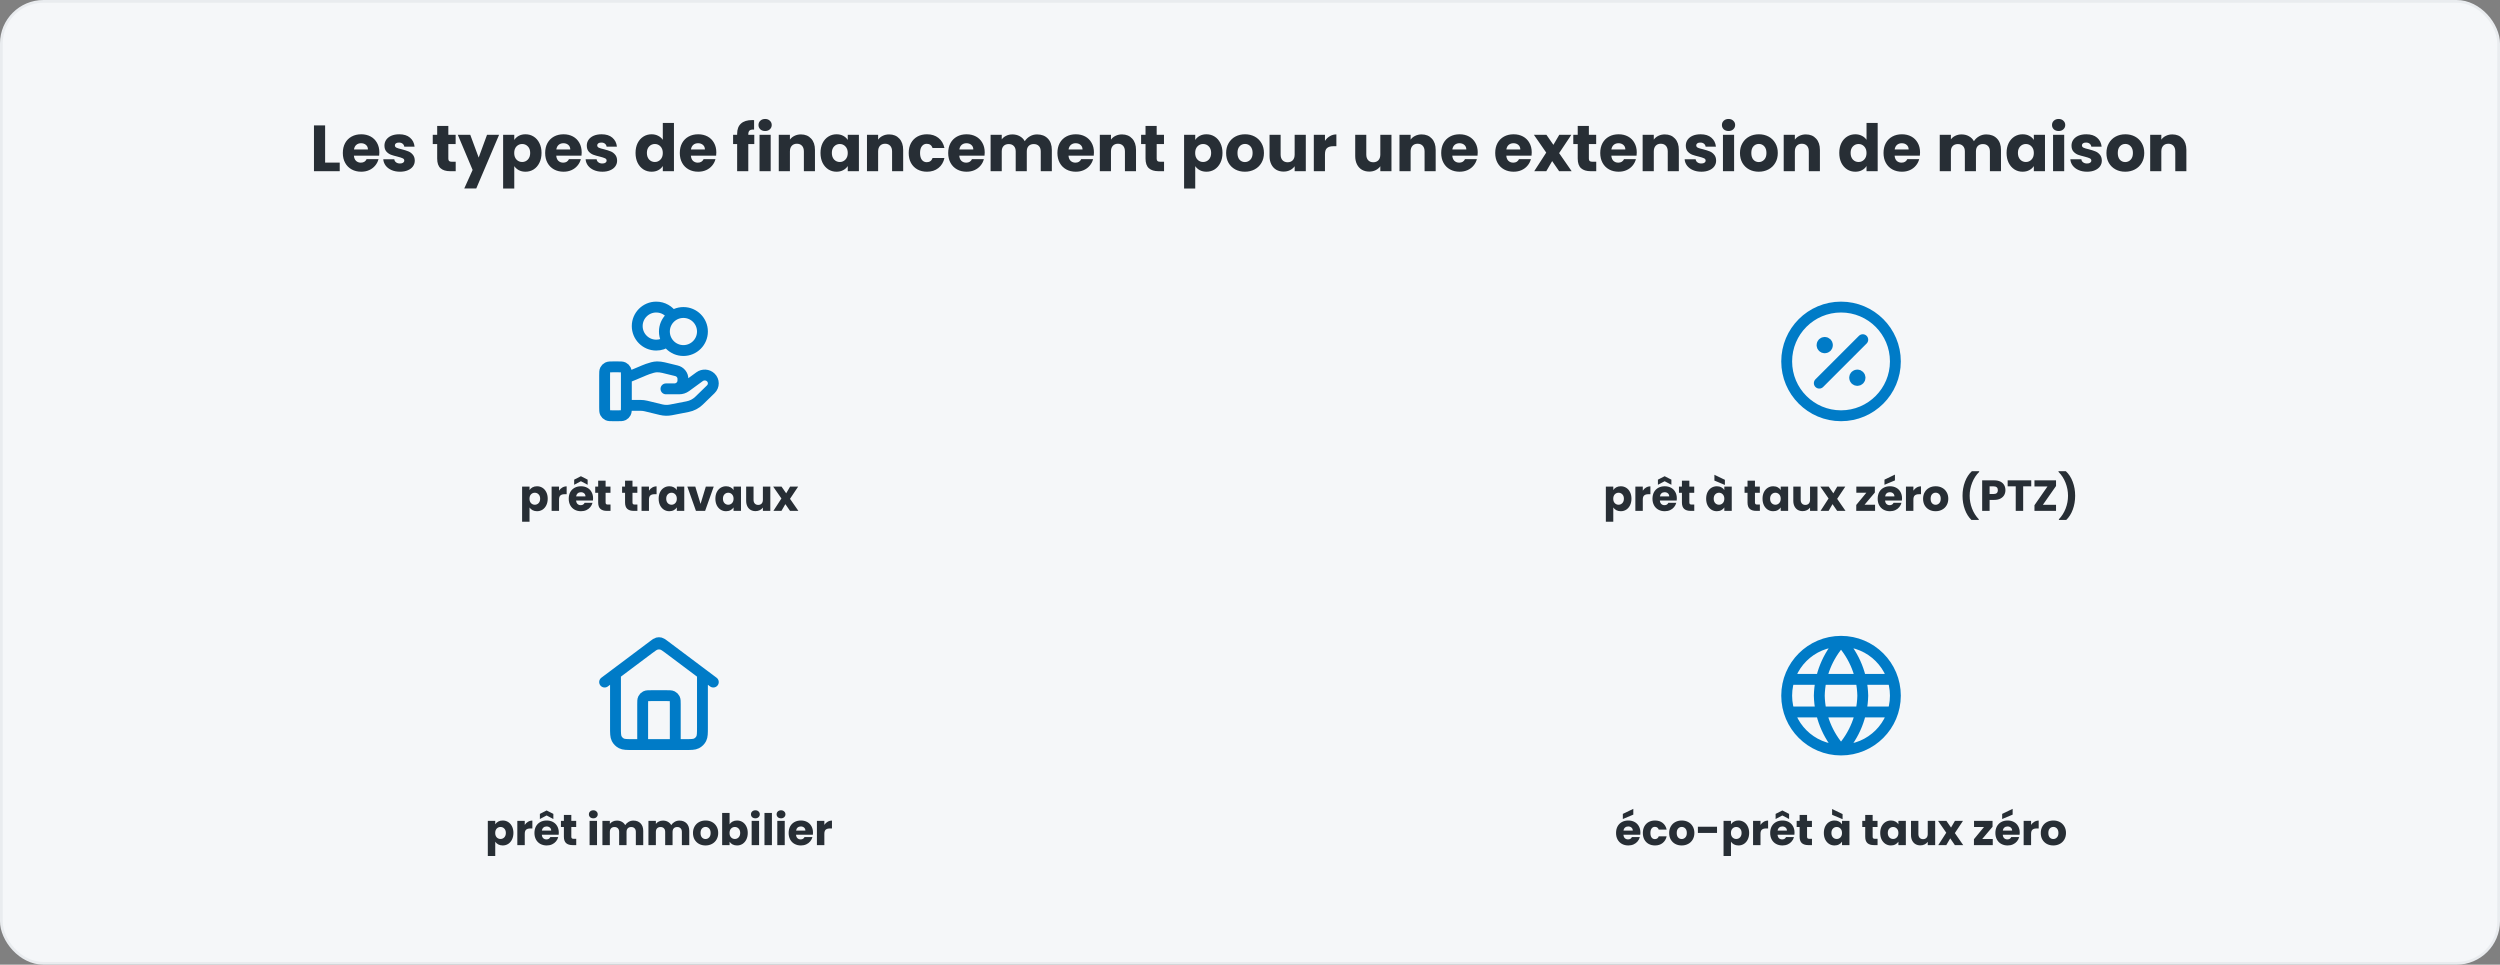 <svg width="920" height="355" viewBox="0 0 920 355" fill="none" xmlns="http://www.w3.org/2000/svg">
<rect x="0" y="0" width="920" height="355" fill="#808080" stroke="none"/>
<rect x="0.5" y="0.5" width="919" height="354" rx="15.5" fill="#F5F7F9"/>
<rect x="0.5" y="0.5" width="919" height="354" rx="15.5" stroke="#E9ECEF"/>
<path d="M119.643 59.832H125.019V63H115.539V46.152H119.643V59.832ZM139.6 56.088C139.6 56.472 139.576 56.872 139.528 57.288H130.24C130.304 58.12 130.568 58.76 131.032 59.208C131.512 59.64 132.096 59.856 132.784 59.856C133.808 59.856 134.52 59.424 134.92 58.56H139.288C139.064 59.44 138.656 60.232 138.064 60.936C137.488 61.64 136.76 62.192 135.88 62.592C135 62.992 134.016 63.192 132.928 63.192C131.616 63.192 130.448 62.912 129.424 62.352C128.4 61.792 127.6 60.992 127.024 59.952C126.448 58.912 126.16 57.696 126.16 56.304C126.16 54.912 126.44 53.696 127 52.656C127.576 51.616 128.376 50.816 129.4 50.256C130.424 49.696 131.6 49.416 132.928 49.416C134.224 49.416 135.376 49.688 136.384 50.232C137.392 50.776 138.176 51.552 138.736 52.56C139.312 53.568 139.6 54.744 139.6 56.088ZM135.4 55.008C135.4 54.304 135.16 53.744 134.68 53.328C134.2 52.912 133.6 52.704 132.88 52.704C132.192 52.704 131.608 52.904 131.128 53.304C130.664 53.704 130.376 54.272 130.264 55.008H135.4ZM147.213 63.192C146.045 63.192 145.005 62.992 144.093 62.592C143.181 62.192 142.461 61.648 141.933 60.96C141.405 60.256 141.109 59.472 141.045 58.608H145.101C145.149 59.072 145.365 59.448 145.749 59.736C146.133 60.024 146.605 60.168 147.165 60.168C147.677 60.168 148.069 60.072 148.341 59.88C148.629 59.672 148.773 59.408 148.773 59.088C148.773 58.704 148.573 58.424 148.173 58.248C147.773 58.056 147.125 57.848 146.229 57.624C145.269 57.4 144.469 57.168 143.829 56.928C143.189 56.672 142.637 56.28 142.173 55.752C141.709 55.208 141.477 54.48 141.477 53.568C141.477 52.8 141.685 52.104 142.101 51.48C142.533 50.84 143.157 50.336 143.973 49.968C144.805 49.6 145.789 49.416 146.925 49.416C148.605 49.416 149.925 49.832 150.885 50.664C151.861 51.496 152.421 52.6 152.565 53.976H148.773C148.709 53.512 148.501 53.144 148.149 52.872C147.813 52.6 147.365 52.464 146.805 52.464C146.325 52.464 145.957 52.56 145.701 52.752C145.445 52.928 145.317 53.176 145.317 53.496C145.317 53.88 145.517 54.168 145.917 54.36C146.333 54.552 146.973 54.744 147.837 54.936C148.829 55.192 149.637 55.448 150.261 55.704C150.885 55.944 151.429 56.344 151.893 56.904C152.373 57.448 152.621 58.184 152.637 59.112C152.637 59.896 152.413 60.6 151.965 61.224C151.533 61.832 150.901 62.312 150.069 62.664C149.253 63.016 148.301 63.192 147.213 63.192ZM167.698 59.52V63H165.61C164.122 63 162.962 62.64 162.13 61.92C161.298 61.184 160.882 59.992 160.882 58.344V53.016H159.25V49.608H160.882V46.344H164.986V49.608H167.674V53.016H164.986V58.392C164.986 58.792 165.082 59.08 165.274 59.256C165.466 59.432 165.786 59.52 166.234 59.52H167.698ZM183.664 49.608L175.264 69.36H170.848L173.92 62.544L168.472 49.608H173.056L176.152 57.984L179.224 49.608H183.664ZM189.252 51.504C189.652 50.88 190.204 50.376 190.908 49.992C191.612 49.608 192.436 49.416 193.38 49.416C194.484 49.416 195.484 49.696 196.38 50.256C197.276 50.816 197.98 51.616 198.492 52.656C199.02 53.696 199.284 54.904 199.284 56.28C199.284 57.656 199.02 58.872 198.492 59.928C197.98 60.968 197.276 61.776 196.38 62.352C195.484 62.912 194.484 63.192 193.38 63.192C192.452 63.192 191.628 63 190.908 62.616C190.204 62.232 189.652 61.736 189.252 61.128V69.384H185.148V49.608H189.252V51.504ZM195.108 56.28C195.108 55.256 194.82 54.456 194.244 53.88C193.684 53.288 192.988 52.992 192.156 52.992C191.34 52.992 190.644 53.288 190.068 53.88C189.508 54.472 189.228 55.28 189.228 56.304C189.228 57.328 189.508 58.136 190.068 58.728C190.644 59.32 191.34 59.616 192.156 59.616C192.972 59.616 193.668 59.32 194.244 58.728C194.82 58.12 195.108 57.304 195.108 56.28ZM214.061 56.088C214.061 56.472 214.037 56.872 213.989 57.288H204.701C204.765 58.12 205.029 58.76 205.493 59.208C205.973 59.64 206.557 59.856 207.245 59.856C208.269 59.856 208.981 59.424 209.381 58.56H213.749C213.525 59.44 213.117 60.232 212.525 60.936C211.949 61.64 211.221 62.192 210.341 62.592C209.461 62.992 208.477 63.192 207.389 63.192C206.077 63.192 204.909 62.912 203.885 62.352C202.861 61.792 202.061 60.992 201.485 59.952C200.909 58.912 200.621 57.696 200.621 56.304C200.621 54.912 200.901 53.696 201.461 52.656C202.037 51.616 202.837 50.816 203.861 50.256C204.885 49.696 206.061 49.416 207.389 49.416C208.685 49.416 209.837 49.688 210.845 50.232C211.853 50.776 212.637 51.552 213.197 52.56C213.773 53.568 214.061 54.744 214.061 56.088ZM209.861 55.008C209.861 54.304 209.621 53.744 209.141 53.328C208.661 52.912 208.061 52.704 207.341 52.704C206.653 52.704 206.069 52.904 205.589 53.304C205.125 53.704 204.837 54.272 204.725 55.008H209.861ZM221.674 63.192C220.506 63.192 219.466 62.992 218.554 62.592C217.642 62.192 216.922 61.648 216.394 60.96C215.866 60.256 215.57 59.472 215.506 58.608H219.562C219.61 59.072 219.826 59.448 220.21 59.736C220.594 60.024 221.066 60.168 221.626 60.168C222.138 60.168 222.53 60.072 222.802 59.88C223.09 59.672 223.234 59.408 223.234 59.088C223.234 58.704 223.034 58.424 222.634 58.248C222.234 58.056 221.586 57.848 220.69 57.624C219.73 57.4 218.93 57.168 218.29 56.928C217.65 56.672 217.098 56.28 216.634 55.752C216.17 55.208 215.938 54.48 215.938 53.568C215.938 52.8 216.146 52.104 216.562 51.48C216.994 50.84 217.618 50.336 218.434 49.968C219.266 49.6 220.25 49.416 221.386 49.416C223.066 49.416 224.386 49.832 225.346 50.664C226.322 51.496 226.882 52.6 227.026 53.976H223.234C223.17 53.512 222.962 53.144 222.61 52.872C222.274 52.6 221.826 52.464 221.266 52.464C220.786 52.464 220.418 52.56 220.162 52.752C219.906 52.928 219.778 53.176 219.778 53.496C219.778 53.88 219.978 54.168 220.378 54.36C220.794 54.552 221.434 54.744 222.298 54.936C223.29 55.192 224.098 55.448 224.722 55.704C225.346 55.944 225.89 56.344 226.354 56.904C226.834 57.448 227.082 58.184 227.098 59.112C227.098 59.896 226.874 60.6 226.426 61.224C225.994 61.832 225.362 62.312 224.53 62.664C223.714 63.016 222.762 63.192 221.674 63.192ZM233.879 56.28C233.879 54.904 234.135 53.696 234.647 52.656C235.175 51.616 235.887 50.816 236.783 50.256C237.679 49.696 238.679 49.416 239.783 49.416C240.663 49.416 241.463 49.6 242.183 49.968C242.919 50.336 243.495 50.832 243.911 51.456V45.24H248.015V63H243.911V61.08C243.527 61.72 242.975 62.232 242.255 62.616C241.551 63 240.727 63.192 239.783 63.192C238.679 63.192 237.679 62.912 236.783 62.352C235.887 61.776 235.175 60.968 234.647 59.928C234.135 58.872 233.879 57.656 233.879 56.28ZM243.911 56.304C243.911 55.28 243.623 54.472 243.047 53.88C242.487 53.288 241.799 52.992 240.983 52.992C240.167 52.992 239.471 53.288 238.895 53.88C238.335 54.456 238.055 55.256 238.055 56.28C238.055 57.304 238.335 58.12 238.895 58.728C239.471 59.32 240.167 59.616 240.983 59.616C241.799 59.616 242.487 59.32 243.047 58.728C243.623 58.136 243.911 57.328 243.911 56.304ZM263.608 56.088C263.608 56.472 263.584 56.872 263.536 57.288H254.248C254.312 58.12 254.576 58.76 255.04 59.208C255.52 59.64 256.104 59.856 256.792 59.856C257.816 59.856 258.528 59.424 258.928 58.56H263.296C263.072 59.44 262.664 60.232 262.072 60.936C261.496 61.64 260.768 62.192 259.888 62.592C259.008 62.992 258.024 63.192 256.936 63.192C255.624 63.192 254.456 62.912 253.432 62.352C252.408 61.792 251.608 60.992 251.032 59.952C250.456 58.912 250.168 57.696 250.168 56.304C250.168 54.912 250.448 53.696 251.008 52.656C251.584 51.616 252.384 50.816 253.408 50.256C254.432 49.696 255.608 49.416 256.936 49.416C258.232 49.416 259.384 49.688 260.392 50.232C261.4 50.776 262.184 51.552 262.744 52.56C263.32 53.568 263.608 54.744 263.608 56.088ZM259.408 55.008C259.408 54.304 259.168 53.744 258.688 53.328C258.208 52.912 257.608 52.704 256.888 52.704C256.2 52.704 255.616 52.904 255.136 53.304C254.672 53.704 254.384 54.272 254.272 55.008H259.408ZM277.579 53.016H275.371V63H271.267V53.016H269.779V49.608H271.267V49.224C271.267 47.576 271.739 46.328 272.683 45.48C273.627 44.616 275.011 44.184 276.835 44.184C277.139 44.184 277.363 44.192 277.507 44.208V47.688C276.723 47.64 276.171 47.752 275.851 48.024C275.531 48.296 275.371 48.784 275.371 49.488V49.608H277.579V53.016ZM281.572 48.216C280.852 48.216 280.26 48.008 279.796 47.592C279.348 47.16 279.124 46.632 279.124 46.008C279.124 45.368 279.348 44.84 279.796 44.424C280.26 43.992 280.852 43.776 281.572 43.776C282.276 43.776 282.852 43.992 283.3 44.424C283.764 44.84 283.996 45.368 283.996 46.008C283.996 46.632 283.764 47.16 283.3 47.592C282.852 48.008 282.276 48.216 281.572 48.216ZM283.612 49.608V63H279.508V49.608H283.612ZM294.746 49.464C296.314 49.464 297.562 49.976 298.49 51C299.434 52.008 299.906 53.4 299.906 55.176V63H295.826V55.728C295.826 54.832 295.594 54.136 295.13 53.64C294.666 53.144 294.042 52.896 293.258 52.896C292.474 52.896 291.85 53.144 291.386 53.64C290.922 54.136 290.69 54.832 290.69 55.728V63H286.586V49.608H290.69V51.384C291.106 50.792 291.666 50.328 292.37 49.992C293.074 49.64 293.866 49.464 294.746 49.464ZM301.942 56.28C301.942 54.904 302.198 53.696 302.71 52.656C303.238 51.616 303.95 50.816 304.846 50.256C305.742 49.696 306.742 49.416 307.846 49.416C308.79 49.416 309.614 49.608 310.318 49.992C311.038 50.376 311.59 50.88 311.974 51.504V49.608H316.078V63H311.974V61.104C311.574 61.728 311.014 62.232 310.294 62.616C309.59 63 308.766 63.192 307.822 63.192C306.734 63.192 305.742 62.912 304.846 62.352C303.95 61.776 303.238 60.968 302.71 59.928C302.198 58.872 301.942 57.656 301.942 56.28ZM311.974 56.304C311.974 55.28 311.686 54.472 311.11 53.88C310.55 53.288 309.862 52.992 309.046 52.992C308.23 52.992 307.534 53.288 306.958 53.88C306.398 54.456 306.118 55.256 306.118 56.28C306.118 57.304 306.398 58.12 306.958 58.728C307.534 59.32 308.23 59.616 309.046 59.616C309.862 59.616 310.55 59.32 311.11 58.728C311.686 58.136 311.974 57.328 311.974 56.304ZM327.207 49.464C328.775 49.464 330.023 49.976 330.951 51C331.895 52.008 332.367 53.4 332.367 55.176V63H328.287V55.728C328.287 54.832 328.055 54.136 327.591 53.64C327.127 53.144 326.503 52.896 325.719 52.896C324.935 52.896 324.311 53.144 323.847 53.64C323.383 54.136 323.151 54.832 323.151 55.728V63H319.047V49.608H323.151V51.384C323.567 50.792 324.127 50.328 324.831 49.992C325.535 49.64 326.327 49.464 327.207 49.464ZM334.402 56.304C334.402 54.912 334.682 53.696 335.242 52.656C335.818 51.616 336.61 50.816 337.618 50.256C338.642 49.696 339.81 49.416 341.122 49.416C342.802 49.416 344.202 49.856 345.322 50.736C346.458 51.616 347.202 52.856 347.554 54.456H343.186C342.818 53.432 342.106 52.92 341.05 52.92C340.298 52.92 339.698 53.216 339.25 53.808C338.802 54.384 338.578 55.216 338.578 56.304C338.578 57.392 338.802 58.232 339.25 58.824C339.698 59.4 340.298 59.688 341.05 59.688C342.106 59.688 342.818 59.176 343.186 58.152H347.554C347.202 59.72 346.458 60.952 345.322 61.848C344.186 62.744 342.786 63.192 341.122 63.192C339.81 63.192 338.642 62.912 337.618 62.352C336.61 61.792 335.818 60.992 335.242 59.952C334.682 58.912 334.402 57.696 334.402 56.304ZM362.374 56.088C362.374 56.472 362.35 56.872 362.302 57.288H353.014C353.078 58.12 353.342 58.76 353.806 59.208C354.286 59.64 354.87 59.856 355.558 59.856C356.582 59.856 357.294 59.424 357.694 58.56H362.062C361.838 59.44 361.43 60.232 360.838 60.936C360.262 61.64 359.534 62.192 358.654 62.592C357.774 62.992 356.79 63.192 355.702 63.192C354.39 63.192 353.222 62.912 352.198 62.352C351.174 61.792 350.374 60.992 349.798 59.952C349.222 58.912 348.934 57.696 348.934 56.304C348.934 54.912 349.214 53.696 349.774 52.656C350.35 51.616 351.15 50.816 352.174 50.256C353.198 49.696 354.374 49.416 355.702 49.416C356.998 49.416 358.15 49.688 359.158 50.232C360.166 50.776 360.95 51.552 361.51 52.56C362.086 53.568 362.374 54.744 362.374 56.088ZM358.174 55.008C358.174 54.304 357.934 53.744 357.454 53.328C356.974 52.912 356.374 52.704 355.654 52.704C354.966 52.704 354.382 52.904 353.902 53.304C353.438 53.704 353.15 54.272 353.038 55.008H358.174ZM381.627 49.464C383.291 49.464 384.611 49.968 385.587 50.976C386.579 51.984 387.075 53.384 387.075 55.176V63H382.995V55.728C382.995 54.864 382.763 54.2 382.299 53.736C381.851 53.256 381.227 53.016 380.427 53.016C379.627 53.016 378.995 53.256 378.531 53.736C378.083 54.2 377.859 54.864 377.859 55.728V63H373.779V55.728C373.779 54.864 373.547 54.2 373.083 53.736C372.635 53.256 372.011 53.016 371.211 53.016C370.411 53.016 369.779 53.256 369.315 53.736C368.867 54.2 368.643 54.864 368.643 55.728V63H364.539V49.608H368.643V51.288C369.059 50.728 369.603 50.288 370.275 49.968C370.947 49.632 371.707 49.464 372.555 49.464C373.563 49.464 374.459 49.68 375.243 50.112C376.043 50.544 376.667 51.16 377.115 51.96C377.579 51.224 378.211 50.624 379.011 50.16C379.811 49.696 380.683 49.464 381.627 49.464ZM402.569 56.088C402.569 56.472 402.545 56.872 402.497 57.288H393.209C393.273 58.12 393.537 58.76 394.001 59.208C394.481 59.64 395.065 59.856 395.753 59.856C396.777 59.856 397.489 59.424 397.889 58.56H402.257C402.033 59.44 401.625 60.232 401.033 60.936C400.457 61.64 399.729 62.192 398.849 62.592C397.969 62.992 396.985 63.192 395.897 63.192C394.585 63.192 393.417 62.912 392.393 62.352C391.369 61.792 390.569 60.992 389.993 59.952C389.417 58.912 389.129 57.696 389.129 56.304C389.129 54.912 389.409 53.696 389.969 52.656C390.545 51.616 391.345 50.816 392.369 50.256C393.393 49.696 394.569 49.416 395.897 49.416C397.193 49.416 398.345 49.688 399.353 50.232C400.361 50.776 401.145 51.552 401.705 52.56C402.281 53.568 402.569 54.744 402.569 56.088ZM398.369 55.008C398.369 54.304 398.129 53.744 397.649 53.328C397.169 52.912 396.569 52.704 395.849 52.704C395.161 52.704 394.577 52.904 394.097 53.304C393.633 53.704 393.345 54.272 393.233 55.008H398.369ZM412.894 49.464C414.462 49.464 415.71 49.976 416.638 51C417.582 52.008 418.054 53.4 418.054 55.176V63H413.974V55.728C413.974 54.832 413.742 54.136 413.278 53.64C412.814 53.144 412.19 52.896 411.406 52.896C410.622 52.896 409.998 53.144 409.534 53.64C409.07 54.136 408.838 54.832 408.838 55.728V63H404.734V49.608H408.838V51.384C409.254 50.792 409.814 50.328 410.518 49.992C411.222 49.64 412.014 49.464 412.894 49.464ZM428.37 59.52V63H426.282C424.794 63 423.634 62.64 422.802 61.92C421.97 61.184 421.554 59.992 421.554 58.344V53.016H419.922V49.608H421.554V46.344H425.658V49.608H428.346V53.016H425.658V58.392C425.658 58.792 425.754 59.08 425.946 59.256C426.138 59.432 426.458 59.52 426.906 59.52H428.37ZM439.846 51.504C440.246 50.88 440.798 50.376 441.502 49.992C442.206 49.608 443.03 49.416 443.974 49.416C445.078 49.416 446.078 49.696 446.974 50.256C447.87 50.816 448.574 51.616 449.086 52.656C449.614 53.696 449.878 54.904 449.878 56.28C449.878 57.656 449.614 58.872 449.086 59.928C448.574 60.968 447.87 61.776 446.974 62.352C446.078 62.912 445.078 63.192 443.974 63.192C443.046 63.192 442.222 63 441.502 62.616C440.798 62.232 440.246 61.736 439.846 61.128V69.384H435.742V49.608H439.846V51.504ZM445.702 56.28C445.702 55.256 445.414 54.456 444.838 53.88C444.278 53.288 443.582 52.992 442.75 52.992C441.934 52.992 441.238 53.288 440.662 53.88C440.102 54.472 439.822 55.28 439.822 56.304C439.822 57.328 440.102 58.136 440.662 58.728C441.238 59.32 441.934 59.616 442.75 59.616C443.566 59.616 444.262 59.32 444.838 58.728C445.414 58.12 445.702 57.304 445.702 56.28ZM458.127 63.192C456.815 63.192 455.631 62.912 454.575 62.352C453.535 61.792 452.711 60.992 452.103 59.952C451.511 58.912 451.215 57.696 451.215 56.304C451.215 54.928 451.519 53.72 452.127 52.68C452.735 51.624 453.567 50.816 454.623 50.256C455.679 49.696 456.863 49.416 458.175 49.416C459.487 49.416 460.671 49.696 461.727 50.256C462.783 50.816 463.615 51.624 464.223 52.68C464.831 53.72 465.135 54.928 465.135 56.304C465.135 57.68 464.823 58.896 464.199 59.952C463.591 60.992 462.751 61.792 461.679 62.352C460.623 62.912 459.439 63.192 458.127 63.192ZM458.127 59.64C458.911 59.64 459.575 59.352 460.119 58.776C460.679 58.2 460.959 57.376 460.959 56.304C460.959 55.232 460.687 54.408 460.143 53.832C459.615 53.256 458.959 52.968 458.175 52.968C457.375 52.968 456.711 53.256 456.183 53.832C455.655 54.392 455.391 55.216 455.391 56.304C455.391 57.376 455.647 58.2 456.159 58.776C456.687 59.352 457.343 59.64 458.127 59.64ZM480.536 49.608V63H476.432V61.176C476.016 61.768 475.448 62.248 474.728 62.616C474.024 62.968 473.24 63.144 472.376 63.144C471.352 63.144 470.448 62.92 469.664 62.472C468.88 62.008 468.272 61.344 467.84 60.48C467.408 59.616 467.192 58.6 467.192 57.432V49.608H471.272V56.88C471.272 57.776 471.504 58.472 471.968 58.968C472.432 59.464 473.056 59.712 473.84 59.712C474.64 59.712 475.272 59.464 475.736 58.968C476.2 58.472 476.432 57.776 476.432 56.88V49.608H480.536ZM487.588 51.84C488.068 51.104 488.668 50.528 489.388 50.112C490.108 49.68 490.908 49.464 491.788 49.464V53.808H490.66C489.636 53.808 488.868 54.032 488.356 54.48C487.844 54.912 487.588 55.68 487.588 56.784V63H483.484V49.608H487.588V51.84ZM512.06 49.608V63H507.956V61.176C507.54 61.768 506.972 62.248 506.252 62.616C505.548 62.968 504.764 63.144 503.9 63.144C502.876 63.144 501.972 62.92 501.188 62.472C500.404 62.008 499.796 61.344 499.364 60.48C498.932 59.616 498.716 58.6 498.716 57.432V49.608H502.796V56.88C502.796 57.776 503.028 58.472 503.492 58.968C503.956 59.464 504.58 59.712 505.364 59.712C506.164 59.712 506.796 59.464 507.26 58.968C507.724 58.472 507.956 57.776 507.956 56.88V49.608H512.06ZM523.168 49.464C524.736 49.464 525.984 49.976 526.912 51C527.856 52.008 528.328 53.4 528.328 55.176V63H524.248V55.728C524.248 54.832 524.016 54.136 523.552 53.64C523.088 53.144 522.464 52.896 521.68 52.896C520.896 52.896 520.272 53.144 519.808 53.64C519.344 54.136 519.112 54.832 519.112 55.728V63H515.008V49.608H519.112V51.384C519.528 50.792 520.088 50.328 520.792 49.992C521.496 49.64 522.288 49.464 523.168 49.464ZM543.803 56.088C543.803 56.472 543.779 56.872 543.731 57.288H534.443C534.507 58.12 534.771 58.76 535.235 59.208C535.715 59.64 536.299 59.856 536.987 59.856C538.011 59.856 538.723 59.424 539.123 58.56H543.491C543.267 59.44 542.859 60.232 542.267 60.936C541.691 61.64 540.963 62.192 540.083 62.592C539.203 62.992 538.219 63.192 537.131 63.192C535.819 63.192 534.651 62.912 533.627 62.352C532.603 61.792 531.803 60.992 531.227 59.952C530.651 58.912 530.363 57.696 530.363 56.304C530.363 54.912 530.643 53.696 531.203 52.656C531.779 51.616 532.579 50.816 533.603 50.256C534.627 49.696 535.803 49.416 537.131 49.416C538.427 49.416 539.579 49.688 540.587 50.232C541.595 50.776 542.379 51.552 542.939 52.56C543.515 53.568 543.803 54.744 543.803 56.088ZM539.603 55.008C539.603 54.304 539.363 53.744 538.883 53.328C538.403 52.912 537.803 52.704 537.083 52.704C536.395 52.704 535.811 52.904 535.331 53.304C534.867 53.704 534.579 54.272 534.467 55.008H539.603ZM563.678 56.088C563.678 56.472 563.654 56.872 563.606 57.288H554.318C554.382 58.12 554.646 58.76 555.11 59.208C555.59 59.64 556.174 59.856 556.862 59.856C557.886 59.856 558.598 59.424 558.998 58.56H563.366C563.142 59.44 562.734 60.232 562.142 60.936C561.566 61.64 560.838 62.192 559.958 62.592C559.078 62.992 558.094 63.192 557.006 63.192C555.694 63.192 554.526 62.912 553.502 62.352C552.478 61.792 551.678 60.992 551.102 59.952C550.526 58.912 550.238 57.696 550.238 56.304C550.238 54.912 550.518 53.696 551.078 52.656C551.654 51.616 552.454 50.816 553.478 50.256C554.502 49.696 555.678 49.416 557.006 49.416C558.302 49.416 559.454 49.688 560.462 50.232C561.47 50.776 562.254 51.552 562.814 52.56C563.39 53.568 563.678 54.744 563.678 56.088ZM559.478 55.008C559.478 54.304 559.238 53.744 558.758 53.328C558.278 52.912 557.678 52.704 556.958 52.704C556.27 52.704 555.686 52.904 555.206 53.304C554.742 53.704 554.454 54.272 554.342 55.008H559.478ZM573.763 63L571.195 59.28L569.035 63H564.595L569.011 56.16L564.475 49.608H569.083L571.651 53.304L573.811 49.608H578.251L573.763 56.352L578.371 63H573.763ZM587.417 59.52V63H585.329C583.841 63 582.681 62.64 581.849 61.92C581.017 61.184 580.601 59.992 580.601 58.344V53.016H578.969V49.608H580.601V46.344H584.705V49.608H587.393V53.016H584.705V58.392C584.705 58.792 584.801 59.08 584.993 59.256C585.185 59.432 585.505 59.52 585.953 59.52H587.417ZM602.327 56.088C602.327 56.472 602.303 56.872 602.255 57.288H592.967C593.031 58.12 593.295 58.76 593.759 59.208C594.239 59.64 594.823 59.856 595.511 59.856C596.535 59.856 597.247 59.424 597.647 58.56H602.015C601.791 59.44 601.383 60.232 600.791 60.936C600.215 61.64 599.487 62.192 598.607 62.592C597.727 62.992 596.743 63.192 595.655 63.192C594.343 63.192 593.175 62.912 592.151 62.352C591.127 61.792 590.327 60.992 589.751 59.952C589.175 58.912 588.887 57.696 588.887 56.304C588.887 54.912 589.167 53.696 589.727 52.656C590.303 51.616 591.103 50.816 592.127 50.256C593.151 49.696 594.327 49.416 595.655 49.416C596.951 49.416 598.103 49.688 599.111 50.232C600.119 50.776 600.903 51.552 601.463 52.56C602.039 53.568 602.327 54.744 602.327 56.088ZM598.127 55.008C598.127 54.304 597.887 53.744 597.407 53.328C596.927 52.912 596.327 52.704 595.607 52.704C594.919 52.704 594.335 52.904 593.855 53.304C593.391 53.704 593.103 54.272 592.991 55.008H598.127ZM612.652 49.464C614.22 49.464 615.468 49.976 616.396 51C617.34 52.008 617.812 53.4 617.812 55.176V63H613.732V55.728C613.732 54.832 613.5 54.136 613.036 53.64C612.572 53.144 611.948 52.896 611.164 52.896C610.38 52.896 609.756 53.144 609.292 53.64C608.828 54.136 608.596 54.832 608.596 55.728V63H604.492V49.608H608.596V51.384C609.012 50.792 609.572 50.328 610.276 49.992C610.98 49.64 611.772 49.464 612.652 49.464ZM626.112 63.192C624.944 63.192 623.904 62.992 622.992 62.592C622.08 62.192 621.36 61.648 620.832 60.96C620.304 60.256 620.008 59.472 619.944 58.608H624C624.048 59.072 624.264 59.448 624.648 59.736C625.032 60.024 625.504 60.168 626.064 60.168C626.576 60.168 626.968 60.072 627.24 59.88C627.528 59.672 627.672 59.408 627.672 59.088C627.672 58.704 627.472 58.424 627.072 58.248C626.672 58.056 626.024 57.848 625.128 57.624C624.168 57.4 623.368 57.168 622.728 56.928C622.088 56.672 621.536 56.28 621.072 55.752C620.608 55.208 620.376 54.48 620.376 53.568C620.376 52.8 620.584 52.104 621 51.48C621.432 50.84 622.056 50.336 622.872 49.968C623.704 49.6 624.688 49.416 625.824 49.416C627.504 49.416 628.824 49.832 629.784 50.664C630.76 51.496 631.32 52.6 631.464 53.976H627.672C627.608 53.512 627.4 53.144 627.048 52.872C626.712 52.6 626.264 52.464 625.704 52.464C625.224 52.464 624.856 52.56 624.6 52.752C624.344 52.928 624.216 53.176 624.216 53.496C624.216 53.88 624.416 54.168 624.816 54.36C625.232 54.552 625.872 54.744 626.736 54.936C627.728 55.192 628.536 55.448 629.16 55.704C629.784 55.944 630.328 56.344 630.792 56.904C631.272 57.448 631.52 58.184 631.536 59.112C631.536 59.896 631.312 60.6 630.864 61.224C630.432 61.832 629.8 62.312 628.968 62.664C628.152 63.016 627.2 63.192 626.112 63.192ZM636.111 48.216C635.391 48.216 634.799 48.008 634.335 47.592C633.887 47.16 633.663 46.632 633.663 46.008C633.663 45.368 633.887 44.84 634.335 44.424C634.799 43.992 635.391 43.776 636.111 43.776C636.815 43.776 637.391 43.992 637.839 44.424C638.303 44.84 638.535 45.368 638.535 46.008C638.535 46.632 638.303 47.16 637.839 47.592C637.391 48.008 636.815 48.216 636.111 48.216ZM638.151 49.608V63H634.047V49.608H638.151ZM647.221 63.192C645.909 63.192 644.725 62.912 643.669 62.352C642.629 61.792 641.805 60.992 641.197 59.952C640.605 58.912 640.309 57.696 640.309 56.304C640.309 54.928 640.613 53.72 641.221 52.68C641.829 51.624 642.661 50.816 643.717 50.256C644.773 49.696 645.957 49.416 647.269 49.416C648.581 49.416 649.765 49.696 650.821 50.256C651.877 50.816 652.709 51.624 653.317 52.68C653.925 53.72 654.229 54.928 654.229 56.304C654.229 57.68 653.917 58.896 653.293 59.952C652.685 60.992 651.845 61.792 650.773 62.352C649.717 62.912 648.533 63.192 647.221 63.192ZM647.221 59.64C648.005 59.64 648.669 59.352 649.213 58.776C649.773 58.2 650.053 57.376 650.053 56.304C650.053 55.232 649.781 54.408 649.237 53.832C648.709 53.256 648.053 52.968 647.269 52.968C646.469 52.968 645.805 53.256 645.277 53.832C644.749 54.392 644.485 55.216 644.485 56.304C644.485 57.376 644.741 58.2 645.253 58.776C645.781 59.352 646.437 59.64 647.221 59.64ZM664.566 49.464C666.134 49.464 667.382 49.976 668.31 51C669.254 52.008 669.726 53.4 669.726 55.176V63H665.646V55.728C665.646 54.832 665.414 54.136 664.95 53.64C664.486 53.144 663.862 52.896 663.078 52.896C662.294 52.896 661.67 53.144 661.206 53.64C660.742 54.136 660.51 54.832 660.51 55.728V63H656.406V49.608H660.51V51.384C660.926 50.792 661.486 50.328 662.19 49.992C662.894 49.64 663.686 49.464 664.566 49.464ZM676.848 56.28C676.848 54.904 677.104 53.696 677.616 52.656C678.144 51.616 678.856 50.816 679.752 50.256C680.648 49.696 681.648 49.416 682.752 49.416C683.632 49.416 684.432 49.6 685.152 49.968C685.888 50.336 686.464 50.832 686.88 51.456V45.24H690.984V63H686.88V61.08C686.496 61.72 685.944 62.232 685.224 62.616C684.52 63 683.696 63.192 682.752 63.192C681.648 63.192 680.648 62.912 679.752 62.352C678.856 61.776 678.144 60.968 677.616 59.928C677.104 58.872 676.848 57.656 676.848 56.28ZM686.88 56.304C686.88 55.28 686.592 54.472 686.016 53.88C685.456 53.288 684.768 52.992 683.952 52.992C683.136 52.992 682.44 53.288 681.864 53.88C681.304 54.456 681.024 55.256 681.024 56.28C681.024 57.304 681.304 58.12 681.864 58.728C682.44 59.32 683.136 59.616 683.952 59.616C684.768 59.616 685.456 59.32 686.016 58.728C686.592 58.136 686.88 57.328 686.88 56.304ZM706.577 56.088C706.577 56.472 706.553 56.872 706.505 57.288H697.217C697.281 58.12 697.545 58.76 698.009 59.208C698.489 59.64 699.073 59.856 699.761 59.856C700.785 59.856 701.497 59.424 701.897 58.56H706.265C706.041 59.44 705.633 60.232 705.041 60.936C704.465 61.64 703.737 62.192 702.857 62.592C701.977 62.992 700.993 63.192 699.905 63.192C698.593 63.192 697.425 62.912 696.401 62.352C695.377 61.792 694.577 60.992 694.001 59.952C693.425 58.912 693.137 57.696 693.137 56.304C693.137 54.912 693.417 53.696 693.977 52.656C694.553 51.616 695.353 50.816 696.377 50.256C697.401 49.696 698.577 49.416 699.905 49.416C701.201 49.416 702.353 49.688 703.361 50.232C704.369 50.776 705.153 51.552 705.713 52.56C706.289 53.568 706.577 54.744 706.577 56.088ZM702.377 55.008C702.377 54.304 702.137 53.744 701.657 53.328C701.177 52.912 700.577 52.704 699.857 52.704C699.169 52.704 698.585 52.904 698.105 53.304C697.641 53.704 697.353 54.272 697.241 55.008H702.377ZM730.916 49.464C732.58 49.464 733.9 49.968 734.876 50.976C735.868 51.984 736.364 53.384 736.364 55.176V63H732.284V55.728C732.284 54.864 732.052 54.2 731.588 53.736C731.14 53.256 730.516 53.016 729.716 53.016C728.916 53.016 728.284 53.256 727.82 53.736C727.372 54.2 727.148 54.864 727.148 55.728V63H723.068V55.728C723.068 54.864 722.836 54.2 722.372 53.736C721.924 53.256 721.3 53.016 720.5 53.016C719.7 53.016 719.068 53.256 718.604 53.736C718.156 54.2 717.932 54.864 717.932 55.728V63H713.828V49.608H717.932V51.288C718.348 50.728 718.892 50.288 719.564 49.968C720.236 49.632 720.996 49.464 721.844 49.464C722.852 49.464 723.748 49.68 724.532 50.112C725.332 50.544 725.956 51.16 726.404 51.96C726.868 51.224 727.5 50.624 728.3 50.16C729.1 49.696 729.972 49.464 730.916 49.464ZM738.418 56.28C738.418 54.904 738.674 53.696 739.186 52.656C739.714 51.616 740.426 50.816 741.322 50.256C742.218 49.696 743.218 49.416 744.322 49.416C745.266 49.416 746.09 49.608 746.794 49.992C747.514 50.376 748.066 50.88 748.45 51.504V49.608H752.554V63H748.45V61.104C748.05 61.728 747.49 62.232 746.77 62.616C746.066 63 745.242 63.192 744.298 63.192C743.21 63.192 742.218 62.912 741.322 62.352C740.426 61.776 739.714 60.968 739.186 59.928C738.674 58.872 738.418 57.656 738.418 56.28ZM748.45 56.304C748.45 55.28 748.162 54.472 747.586 53.88C747.026 53.288 746.338 52.992 745.522 52.992C744.706 52.992 744.01 53.288 743.434 53.88C742.874 54.456 742.594 55.256 742.594 56.28C742.594 57.304 742.874 58.12 743.434 58.728C744.01 59.32 744.706 59.616 745.522 59.616C746.338 59.616 747.026 59.32 747.586 58.728C748.162 58.136 748.45 57.328 748.45 56.304ZM757.587 48.216C756.867 48.216 756.275 48.008 755.811 47.592C755.363 47.16 755.139 46.632 755.139 46.008C755.139 45.368 755.363 44.84 755.811 44.424C756.275 43.992 756.867 43.776 757.587 43.776C758.291 43.776 758.867 43.992 759.315 44.424C759.779 44.84 760.011 45.368 760.011 46.008C760.011 46.632 759.779 47.16 759.315 47.592C758.867 48.008 758.291 48.216 757.587 48.216ZM759.627 49.608V63H755.523V49.608H759.627ZM768.049 63.192C766.881 63.192 765.841 62.992 764.929 62.592C764.017 62.192 763.297 61.648 762.769 60.96C762.241 60.256 761.945 59.472 761.881 58.608H765.937C765.985 59.072 766.201 59.448 766.585 59.736C766.969 60.024 767.441 60.168 768.001 60.168C768.513 60.168 768.905 60.072 769.177 59.88C769.465 59.672 769.609 59.408 769.609 59.088C769.609 58.704 769.409 58.424 769.009 58.248C768.609 58.056 767.961 57.848 767.065 57.624C766.105 57.4 765.305 57.168 764.665 56.928C764.025 56.672 763.473 56.28 763.009 55.752C762.545 55.208 762.313 54.48 762.313 53.568C762.313 52.8 762.521 52.104 762.937 51.48C763.369 50.84 763.993 50.336 764.809 49.968C765.641 49.6 766.625 49.416 767.761 49.416C769.441 49.416 770.761 49.832 771.721 50.664C772.697 51.496 773.257 52.6 773.401 53.976H769.609C769.545 53.512 769.337 53.144 768.985 52.872C768.649 52.6 768.201 52.464 767.641 52.464C767.161 52.464 766.793 52.56 766.537 52.752C766.281 52.928 766.153 53.176 766.153 53.496C766.153 53.88 766.353 54.168 766.753 54.36C767.169 54.552 767.809 54.744 768.673 54.936C769.665 55.192 770.473 55.448 771.097 55.704C771.721 55.944 772.265 56.344 772.729 56.904C773.209 57.448 773.457 58.184 773.473 59.112C773.473 59.896 773.249 60.6 772.801 61.224C772.369 61.832 771.737 62.312 770.905 62.664C770.089 63.016 769.137 63.192 768.049 63.192ZM782.08 63.192C780.768 63.192 779.584 62.912 778.528 62.352C777.488 61.792 776.664 60.992 776.056 59.952C775.464 58.912 775.168 57.696 775.168 56.304C775.168 54.928 775.472 53.72 776.08 52.68C776.688 51.624 777.52 50.816 778.576 50.256C779.632 49.696 780.816 49.416 782.128 49.416C783.44 49.416 784.624 49.696 785.68 50.256C786.736 50.816 787.568 51.624 788.176 52.68C788.784 53.72 789.088 54.928 789.088 56.304C789.088 57.68 788.776 58.896 788.152 59.952C787.544 60.992 786.704 61.792 785.632 62.352C784.576 62.912 783.392 63.192 782.08 63.192ZM782.08 59.64C782.864 59.64 783.528 59.352 784.072 58.776C784.632 58.2 784.912 57.376 784.912 56.304C784.912 55.232 784.64 54.408 784.096 53.832C783.568 53.256 782.912 52.968 782.128 52.968C781.328 52.968 780.664 53.256 780.136 53.832C779.608 54.392 779.344 55.216 779.344 56.304C779.344 57.376 779.6 58.2 780.112 58.776C780.64 59.352 781.296 59.64 782.08 59.64ZM799.425 49.464C800.993 49.464 802.241 49.976 803.169 51C804.113 52.008 804.585 53.4 804.585 55.176V63H800.505V55.728C800.505 54.832 800.273 54.136 799.809 53.64C799.345 53.144 798.721 52.896 797.937 52.896C797.153 52.896 796.529 53.144 796.065 53.64C795.601 54.136 795.369 54.832 795.369 55.728V63H791.265V49.608H795.369V51.384C795.785 50.792 796.345 50.328 797.049 49.992C797.753 49.64 798.545 49.464 799.425 49.464Z" fill="#272E35"/>
<g clip-path="url(#clip0_3013_469)">
<path d="M245.559 125.704C244.414 126.52 243.013 127 241.5 127C237.634 127 234.5 123.866 234.5 120C234.5 116.134 237.634 113 241.5 113C244.006 113 246.204 114.317 247.441 116.296M230.5 149.174H235.721C236.401 149.174 237.078 149.255 237.738 149.417L243.254 150.758C244.451 151.049 245.698 151.078 246.907 150.843L253.006 149.656C254.617 149.342 256.099 148.571 257.261 147.441L261.576 143.243C262.808 142.047 262.808 140.105 261.576 138.906C260.466 137.827 258.709 137.705 257.454 138.621L252.425 142.29C251.705 142.816 250.829 143.1 249.927 143.1H245.071L248.162 143.1C249.904 143.1 251.316 141.727 251.316 140.032V139.418C251.316 138.011 250.331 136.784 248.928 136.444L244.157 135.283C243.381 135.095 242.586 135 241.786 135C239.857 135 236.364 136.598 236.364 136.598L230.5 139.05M258.5 122C258.5 125.866 255.366 129 251.5 129C247.634 129 244.5 125.866 244.5 122C244.5 118.134 247.634 115 251.5 115C255.366 115 258.5 118.134 258.5 122ZM222.5 138.2L222.5 149.8C222.5 150.92 222.5 151.48 222.718 151.908C222.91 152.284 223.216 152.59 223.592 152.782C224.02 153 224.58 153 225.7 153H227.3C228.42 153 228.98 153 229.408 152.782C229.784 152.59 230.09 152.284 230.282 151.908C230.5 151.48 230.5 150.92 230.5 149.8V138.2C230.5 137.08 230.5 136.52 230.282 136.092C230.09 135.716 229.784 135.41 229.408 135.218C228.98 135 228.42 135 227.3 135L225.7 135C224.58 135 224.02 135 223.592 135.218C223.216 135.41 222.91 135.716 222.718 136.092C222.5 136.52 222.5 137.08 222.5 138.2Z" stroke="#007BC7" stroke-width="4" stroke-linecap="round" stroke-linejoin="round"/>
<path d="M194.869 180.336C195.135 179.92 195.503 179.584 195.973 179.328C196.442 179.072 196.991 178.944 197.621 178.944C198.357 178.944 199.023 179.131 199.621 179.504C200.218 179.877 200.687 180.411 201.029 181.104C201.381 181.797 201.557 182.603 201.557 183.52C201.557 184.437 201.381 185.248 201.029 185.952C200.687 186.645 200.218 187.184 199.621 187.568C199.023 187.941 198.357 188.128 197.621 188.128C197.002 188.128 196.453 188 195.973 187.744C195.503 187.488 195.135 187.157 194.869 186.752V192.256H192.133V179.072H194.869V180.336ZM198.773 183.52C198.773 182.837 198.581 182.304 198.197 181.92C197.823 181.525 197.359 181.328 196.805 181.328C196.261 181.328 195.797 181.525 195.413 181.92C195.039 182.315 194.853 182.853 194.853 183.536C194.853 184.219 195.039 184.757 195.413 185.152C195.797 185.547 196.261 185.744 196.805 185.744C197.349 185.744 197.813 185.547 198.197 185.152C198.581 184.747 198.773 184.203 198.773 183.52ZM205.728 180.56C206.048 180.069 206.448 179.685 206.928 179.408C207.408 179.12 207.941 178.976 208.528 178.976V181.872H207.776C207.093 181.872 206.581 182.021 206.24 182.32C205.899 182.608 205.728 183.12 205.728 183.856V188H202.992V179.072H205.728V180.56ZM218.252 183.392C218.252 183.648 218.236 183.915 218.204 184.192H212.012C212.054 184.747 212.23 185.173 212.54 185.472C212.86 185.76 213.249 185.904 213.708 185.904C214.39 185.904 214.865 185.616 215.132 185.04H218.044C217.894 185.627 217.622 186.155 217.228 186.624C216.844 187.093 216.358 187.461 215.772 187.728C215.185 187.995 214.529 188.128 213.804 188.128C212.929 188.128 212.15 187.941 211.468 187.568C210.785 187.195 210.252 186.661 209.868 185.968C209.484 185.275 209.292 184.464 209.292 183.536C209.292 182.608 209.478 181.797 209.852 181.104C210.236 180.411 210.769 179.877 211.452 179.504C212.134 179.131 212.918 178.944 213.804 178.944C214.668 178.944 215.436 179.125 216.108 179.488C216.78 179.851 217.302 180.368 217.676 181.04C218.06 181.712 218.252 182.496 218.252 183.392ZM215.452 182.672C215.452 182.203 215.292 181.829 214.972 181.552C214.652 181.275 214.252 181.136 213.772 181.136C213.313 181.136 212.924 181.269 212.604 181.536C212.294 181.803 212.102 182.181 212.028 182.672H215.452ZM213.772 177.088L211.292 178.4V176.512L213.772 175.248L216.252 176.512V178.4L213.772 177.088ZM224.671 185.68V188H223.279C222.287 188 221.514 187.76 220.959 187.28C220.404 186.789 220.127 185.995 220.127 184.896V181.344H219.039V179.072H220.127V176.896H222.863V179.072H224.655V181.344H222.863V184.928C222.863 185.195 222.927 185.387 223.055 185.504C223.183 185.621 223.396 185.68 223.695 185.68H224.671ZM234.562 185.68V188H233.17C232.178 188 231.404 187.76 230.85 187.28C230.295 186.789 230.018 185.995 230.018 184.896V181.344H228.93V179.072H230.018V176.896H232.754V179.072H234.546V181.344H232.754V184.928C232.754 185.195 232.818 185.387 232.946 185.504C233.074 185.621 233.287 185.68 233.586 185.68H234.562ZM238.822 180.56C239.142 180.069 239.542 179.685 240.022 179.408C240.502 179.12 241.035 178.976 241.622 178.976V181.872H240.87C240.187 181.872 239.675 182.021 239.334 182.32C238.992 182.608 238.822 183.12 238.822 183.856V188H236.086V179.072H238.822V180.56ZM242.386 183.52C242.386 182.603 242.556 181.797 242.898 181.104C243.25 180.411 243.724 179.877 244.322 179.504C244.919 179.131 245.586 178.944 246.322 178.944C246.951 178.944 247.5 179.072 247.97 179.328C248.45 179.584 248.818 179.92 249.074 180.336V179.072H251.81V188H249.074V186.736C248.807 187.152 248.434 187.488 247.954 187.744C247.484 188 246.935 188.128 246.306 188.128C245.58 188.128 244.919 187.941 244.322 187.568C243.724 187.184 243.25 186.645 242.898 185.952C242.556 185.248 242.386 184.437 242.386 183.52ZM249.074 183.536C249.074 182.853 248.882 182.315 248.498 181.92C248.124 181.525 247.666 181.328 247.122 181.328C246.578 181.328 246.114 181.525 245.73 181.92C245.356 182.304 245.17 182.837 245.17 183.52C245.17 184.203 245.356 184.747 245.73 185.152C246.114 185.547 246.578 185.744 247.122 185.744C247.666 185.744 248.124 185.547 248.498 185.152C248.882 184.757 249.074 184.219 249.074 183.536ZM257.805 185.44L259.741 179.072H262.653L259.485 188H256.109L252.941 179.072H255.869L257.805 185.44ZM263.261 183.52C263.261 182.603 263.431 181.797 263.773 181.104C264.125 180.411 264.599 179.877 265.197 179.504C265.794 179.131 266.461 178.944 267.197 178.944C267.826 178.944 268.375 179.072 268.845 179.328C269.325 179.584 269.693 179.92 269.949 180.336V179.072H272.685V188H269.949V186.736C269.682 187.152 269.309 187.488 268.829 187.744C268.359 188 267.81 188.128 267.181 188.128C266.455 188.128 265.794 187.941 265.197 187.568C264.599 187.184 264.125 186.645 263.773 185.952C263.431 185.248 263.261 184.437 263.261 183.52ZM269.949 183.536C269.949 182.853 269.757 182.315 269.373 181.92C268.999 181.525 268.541 181.328 267.997 181.328C267.453 181.328 266.989 181.525 266.605 181.92C266.231 182.304 266.045 182.837 266.045 183.52C266.045 184.203 266.231 184.747 266.605 185.152C266.989 185.547 267.453 185.744 267.997 185.744C268.541 185.744 268.999 185.547 269.373 185.152C269.757 184.757 269.949 184.219 269.949 183.536ZM283.48 179.072V188H280.744V186.784C280.467 187.179 280.088 187.499 279.608 187.744C279.139 187.979 278.616 188.096 278.04 188.096C277.357 188.096 276.755 187.947 276.232 187.648C275.709 187.339 275.304 186.896 275.016 186.32C274.728 185.744 274.584 185.067 274.584 184.288V179.072H277.304V183.92C277.304 184.517 277.459 184.981 277.768 185.312C278.077 185.643 278.493 185.808 279.016 185.808C279.549 185.808 279.971 185.643 280.28 185.312C280.589 184.981 280.744 184.517 280.744 183.92V179.072H283.48ZM290.725 188L289.013 185.52L287.573 188H284.613L287.557 183.44L284.533 179.072H287.605L289.317 181.536L290.757 179.072H293.717L290.725 183.568L293.797 188H290.725Z" fill="#272E35"/>
</g>
<g clip-path="url(#clip1_3013_469)">
<path d="M671.5 127H671.52M683.5 139H683.52M685.5 125L669.5 141M672.5 127C672.5 127.552 672.052 128 671.5 128C670.948 128 670.5 127.552 670.5 127C670.5 126.448 670.948 126 671.5 126C672.052 126 672.5 126.448 672.5 127ZM684.5 139C684.5 139.552 684.052 140 683.5 140C682.948 140 682.5 139.552 682.5 139C682.5 138.448 682.948 138 683.5 138C684.052 138 684.5 138.448 684.5 139ZM697.5 133C697.5 144.046 688.546 153 677.5 153C666.454 153 657.5 144.046 657.5 133C657.5 121.954 666.454 113 677.5 113C688.546 113 697.5 121.954 697.5 133Z" stroke="#007BC7" stroke-width="4" stroke-linecap="round" stroke-linejoin="round"/>
<path d="M593.689 180.336C593.956 179.92 594.324 179.584 594.793 179.328C595.262 179.072 595.812 178.944 596.441 178.944C597.177 178.944 597.844 179.131 598.441 179.504C599.038 179.877 599.508 180.411 599.849 181.104C600.201 181.797 600.377 182.603 600.377 183.52C600.377 184.437 600.201 185.248 599.849 185.952C599.508 186.645 599.038 187.184 598.441 187.568C597.844 187.941 597.177 188.128 596.441 188.128C595.822 188.128 595.273 188 594.793 187.744C594.324 187.488 593.956 187.157 593.689 186.752V192.256H590.953V179.072H593.689V180.336ZM597.593 183.52C597.593 182.837 597.401 182.304 597.017 181.92C596.644 181.525 596.18 181.328 595.625 181.328C595.081 181.328 594.617 181.525 594.233 181.92C593.86 182.315 593.673 182.853 593.673 183.536C593.673 184.219 593.86 184.757 594.233 185.152C594.617 185.547 595.081 185.744 595.625 185.744C596.169 185.744 596.633 185.547 597.017 185.152C597.401 184.747 597.593 184.203 597.593 183.52ZM604.548 180.56C604.868 180.069 605.268 179.685 605.748 179.408C606.228 179.12 606.762 178.976 607.348 178.976V181.872H606.596C605.914 181.872 605.402 182.021 605.06 182.32C604.719 182.608 604.548 183.12 604.548 183.856V188H601.812V179.072H604.548V180.56ZM617.072 183.392C617.072 183.648 617.056 183.915 617.024 184.192H610.832C610.875 184.747 611.051 185.173 611.36 185.472C611.68 185.76 612.069 185.904 612.528 185.904C613.211 185.904 613.685 185.616 613.952 185.04H616.864C616.715 185.627 616.443 186.155 616.048 186.624C615.664 187.093 615.179 187.461 614.592 187.728C614.005 187.995 613.349 188.128 612.624 188.128C611.749 188.128 610.971 187.941 610.288 187.568C609.605 187.195 609.072 186.661 608.688 185.968C608.304 185.275 608.112 184.464 608.112 183.536C608.112 182.608 608.299 181.797 608.672 181.104C609.056 180.411 609.589 179.877 610.272 179.504C610.955 179.131 611.739 178.944 612.624 178.944C613.488 178.944 614.256 179.125 614.928 179.488C615.6 179.851 616.123 180.368 616.496 181.04C616.88 181.712 617.072 182.496 617.072 183.392ZM614.272 182.672C614.272 182.203 614.112 181.829 613.792 181.552C613.472 181.275 613.072 181.136 612.592 181.136C612.133 181.136 611.744 181.269 611.424 181.536C611.115 181.803 610.923 182.181 610.848 182.672H614.272ZM612.592 177.088L610.112 178.4V176.512L612.592 175.248L615.072 176.512V178.4L612.592 177.088ZM623.491 185.68V188H622.099C621.107 188 620.334 187.76 619.779 187.28C619.225 186.789 618.947 185.995 618.947 184.896V181.344H617.859V179.072H618.947V176.896H621.683V179.072H623.475V181.344H621.683V184.928C621.683 185.195 621.747 185.387 621.875 185.504C622.003 185.621 622.217 185.68 622.515 185.68H623.491ZM627.862 183.52C627.862 182.603 628.033 181.797 628.374 181.104C628.726 180.411 629.201 179.877 629.798 179.504C630.395 179.131 631.062 178.944 631.798 178.944C632.427 178.944 632.977 179.072 633.446 179.328C633.926 179.584 634.294 179.92 634.55 180.336V179.072H637.286V188H634.55V186.736C634.283 187.152 633.91 187.488 633.43 187.744C632.961 188 632.411 188.128 631.782 188.128C631.057 188.128 630.395 187.941 629.798 187.568C629.201 187.184 628.726 186.645 628.374 185.952C628.033 185.248 627.862 184.437 627.862 183.52ZM634.55 183.536C634.55 182.853 634.358 182.315 633.974 181.92C633.601 181.525 633.142 181.328 632.598 181.328C632.054 181.328 631.59 181.525 631.206 181.92C630.833 182.304 630.646 182.837 630.646 183.52C630.646 184.203 630.833 184.747 631.206 185.152C631.59 185.547 632.054 185.744 632.598 185.744C633.142 185.744 633.601 185.547 633.974 185.152C634.358 184.757 634.55 184.219 634.55 183.536ZM634.758 176.576V178.464L630.902 176.848V174.72L634.758 176.576ZM647.632 185.68V188H646.24C645.248 188 644.475 187.76 643.92 187.28C643.365 186.789 643.088 185.995 643.088 184.896V181.344H642V179.072H643.088V176.896H645.824V179.072H647.616V181.344H645.824V184.928C645.824 185.195 645.888 185.387 646.016 185.504C646.144 185.621 646.357 185.68 646.656 185.68H647.632ZM648.612 183.52C648.612 182.603 648.783 181.797 649.124 181.104C649.476 180.411 649.951 179.877 650.548 179.504C651.145 179.131 651.812 178.944 652.548 178.944C653.177 178.944 653.727 179.072 654.196 179.328C654.676 179.584 655.044 179.92 655.3 180.336V179.072H658.036V188H655.3V186.736C655.033 187.152 654.66 187.488 654.18 187.744C653.711 188 653.161 188.128 652.532 188.128C651.807 188.128 651.145 187.941 650.548 187.568C649.951 187.184 649.476 186.645 649.124 185.952C648.783 185.248 648.612 184.437 648.612 183.52ZM655.3 183.536C655.3 182.853 655.108 182.315 654.724 181.92C654.351 181.525 653.892 181.328 653.348 181.328C652.804 181.328 652.34 181.525 651.956 181.92C651.583 182.304 651.396 182.837 651.396 183.52C651.396 184.203 651.583 184.747 651.956 185.152C652.34 185.547 652.804 185.744 653.348 185.744C653.892 185.744 654.351 185.547 654.724 185.152C655.108 184.757 655.3 184.219 655.3 183.536ZM668.831 179.072V188H666.095V186.784C665.818 187.179 665.439 187.499 664.959 187.744C664.49 187.979 663.967 188.096 663.391 188.096C662.709 188.096 662.106 187.947 661.583 187.648C661.061 187.339 660.655 186.896 660.367 186.32C660.079 185.744 659.935 185.067 659.935 184.288V179.072H662.655V183.92C662.655 184.517 662.81 184.981 663.119 185.312C663.429 185.643 663.845 185.808 664.367 185.808C664.901 185.808 665.322 185.643 665.631 185.312C665.941 184.981 666.095 184.517 666.095 183.92V179.072H668.831ZM676.077 188L674.365 185.52L672.925 188H669.965L672.909 183.44L669.885 179.072H672.957L674.669 181.536L676.109 179.072H679.069L676.077 183.568L679.149 188H676.077ZM686.154 185.744H690.026V188H683.098V185.824L686.81 181.328H683.13V179.072H689.946V181.248L686.154 185.744ZM699.947 183.392C699.947 183.648 699.931 183.915 699.899 184.192H693.707C693.75 184.747 693.926 185.173 694.235 185.472C694.555 185.76 694.944 185.904 695.403 185.904C696.086 185.904 696.56 185.616 696.827 185.04H699.739C699.59 185.627 699.318 186.155 698.923 186.624C698.539 187.093 698.054 187.461 697.467 187.728C696.88 187.995 696.224 188.128 695.499 188.128C694.624 188.128 693.846 187.941 693.163 187.568C692.48 187.195 691.947 186.661 691.563 185.968C691.179 185.275 690.987 184.464 690.987 183.536C690.987 182.608 691.174 181.797 691.547 181.104C691.931 180.411 692.464 179.877 693.147 179.504C693.83 179.131 694.614 178.944 695.499 178.944C696.363 178.944 697.131 179.125 697.803 179.488C698.475 179.851 698.998 180.368 699.371 181.04C699.755 181.712 699.947 182.496 699.947 183.392ZM697.147 182.672C697.147 182.203 696.987 181.829 696.667 181.552C696.347 181.275 695.947 181.136 695.467 181.136C695.008 181.136 694.619 181.269 694.299 181.536C693.99 181.803 693.798 182.181 693.723 182.672H697.147ZM697.339 176.784L693.483 178.4V176.512L697.339 174.656V176.784ZM704.126 180.56C704.446 180.069 704.846 179.685 705.326 179.408C705.806 179.12 706.34 178.976 706.926 178.976V181.872H706.174C705.492 181.872 704.98 182.021 704.638 182.32C704.297 182.608 704.126 183.12 704.126 183.856V188H701.39V179.072H704.126V180.56ZM712.298 188.128C711.424 188.128 710.634 187.941 709.93 187.568C709.237 187.195 708.688 186.661 708.282 185.968C707.888 185.275 707.69 184.464 707.69 183.536C707.69 182.619 707.893 181.813 708.298 181.12C708.704 180.416 709.258 179.877 709.962 179.504C710.666 179.131 711.456 178.944 712.33 178.944C713.205 178.944 713.994 179.131 714.698 179.504C715.402 179.877 715.957 180.416 716.362 181.12C716.768 181.813 716.97 182.619 716.97 183.536C716.97 184.453 716.762 185.264 716.346 185.968C715.941 186.661 715.381 187.195 714.666 187.568C713.962 187.941 713.173 188.128 712.298 188.128ZM712.298 185.76C712.821 185.76 713.264 185.568 713.626 185.184C714 184.8 714.186 184.251 714.186 183.536C714.186 182.821 714.005 182.272 713.642 181.888C713.29 181.504 712.853 181.312 712.33 181.312C711.797 181.312 711.354 181.504 711.002 181.888C710.65 182.261 710.474 182.811 710.474 183.536C710.474 184.251 710.645 184.8 710.986 185.184C711.338 185.568 711.776 185.76 712.298 185.76ZM725.492 191.344C724.458 190.352 723.652 189.072 723.076 187.504C722.5 185.936 722.212 184.245 722.212 182.432C722.212 180.597 722.511 178.885 723.108 177.296C723.706 175.696 724.554 174.395 725.652 173.392H728.34V173.648C727.22 174.757 726.356 176.091 725.748 177.648C725.14 179.195 724.836 180.789 724.836 182.432C724.836 184.064 725.13 185.637 725.716 187.152C726.303 188.667 727.13 189.979 728.196 191.088V191.344H725.492ZM737.997 180.384C737.997 181.035 737.848 181.632 737.549 182.176C737.251 182.709 736.792 183.141 736.173 183.472C735.555 183.803 734.787 183.968 733.869 183.968H732.173V188H729.437V176.768H733.869C734.765 176.768 735.523 176.923 736.141 177.232C736.76 177.541 737.224 177.968 737.533 178.512C737.843 179.056 737.997 179.68 737.997 180.384ZM733.661 181.792C734.184 181.792 734.573 181.669 734.829 181.424C735.085 181.179 735.213 180.832 735.213 180.384C735.213 179.936 735.085 179.589 734.829 179.344C734.573 179.099 734.184 178.976 733.661 178.976H732.173V181.792H733.661ZM747.502 176.768V178.96H744.526V188H741.79V178.96H738.814V176.768H747.502ZM751.787 185.76H756.619V188H748.683V185.92L753.483 179.008H748.683V176.768H756.619V178.848L751.787 185.76ZM757.67 191.344V191.088C758.737 189.979 759.563 188.667 760.15 187.152C760.737 185.637 761.03 184.064 761.03 182.432C761.03 180.789 760.726 179.195 760.118 177.648C759.51 176.091 758.646 174.757 757.526 173.648V173.392H760.214C761.313 174.395 762.161 175.696 762.758 177.296C763.355 178.885 763.654 180.597 763.654 182.432C763.654 184.245 763.366 185.936 762.79 187.504C762.214 189.072 761.409 190.352 760.374 191.344H757.67Z" fill="#272E35"/>
</g>
<g clip-path="url(#clip2_3013_469)">
<path d="M236.5 274V259.2C236.5 258.08 236.5 257.52 236.718 257.092C236.91 256.716 237.216 256.41 237.592 256.218C238.02 256 238.58 256 239.7 256H245.3C246.42 256 246.98 256 247.408 256.218C247.784 256.41 248.09 256.716 248.282 257.092C248.5 257.52 248.5 258.08 248.5 259.2V274M222.5 251L240.58 237.44C241.269 236.924 241.613 236.665 241.991 236.566C242.325 236.478 242.675 236.478 243.009 236.566C243.387 236.665 243.731 236.924 244.42 237.44L262.5 251M226.5 248V267.6C226.5 269.84 226.5 270.96 226.936 271.816C227.319 272.569 227.931 273.181 228.684 273.564C229.54 274 230.66 274 232.9 274H252.1C254.34 274 255.46 274 256.316 273.564C257.069 273.181 257.681 272.569 258.064 271.816C258.5 270.96 258.5 269.84 258.5 267.6V248L246.34 238.88C244.963 237.847 244.274 237.331 243.518 237.132C242.851 236.956 242.149 236.956 241.482 237.132C240.726 237.331 240.037 237.847 238.66 238.88L226.5 248Z" stroke="#007BC7" stroke-width="4" stroke-linecap="round" stroke-linejoin="round"/>
<path d="M182.251 303.336C182.518 302.92 182.886 302.584 183.355 302.328C183.825 302.072 184.374 301.944 185.003 301.944C185.739 301.944 186.406 302.131 187.003 302.504C187.601 302.877 188.07 303.411 188.411 304.104C188.763 304.797 188.939 305.603 188.939 306.52C188.939 307.437 188.763 308.248 188.411 308.952C188.07 309.645 187.601 310.184 187.003 310.568C186.406 310.941 185.739 311.128 185.003 311.128C184.385 311.128 183.835 311 183.355 310.744C182.886 310.488 182.518 310.157 182.251 309.752V315.256H179.515V302.072H182.251V303.336ZM186.155 306.52C186.155 305.837 185.963 305.304 185.579 304.92C185.206 304.525 184.742 304.328 184.187 304.328C183.643 304.328 183.179 304.525 182.795 304.92C182.422 305.315 182.235 305.853 182.235 306.536C182.235 307.219 182.422 307.757 182.795 308.152C183.179 308.547 183.643 308.744 184.187 308.744C184.731 308.744 185.195 308.547 185.579 308.152C185.963 307.747 186.155 307.203 186.155 306.52ZM193.111 303.56C193.431 303.069 193.831 302.685 194.311 302.408C194.791 302.12 195.324 301.976 195.911 301.976V304.872H195.159C194.476 304.872 193.964 305.021 193.623 305.32C193.281 305.608 193.111 306.12 193.111 306.856V311H190.375V302.072H193.111V303.56ZM205.635 306.392C205.635 306.648 205.619 306.915 205.587 307.192H199.395C199.437 307.747 199.613 308.173 199.923 308.472C200.243 308.76 200.632 308.904 201.091 308.904C201.773 308.904 202.248 308.616 202.515 308.04H205.427C205.277 308.627 205.005 309.155 204.611 309.624C204.227 310.093 203.741 310.461 203.155 310.728C202.568 310.995 201.912 311.128 201.187 311.128C200.312 311.128 199.533 310.941 198.851 310.568C198.168 310.195 197.635 309.661 197.251 308.968C196.867 308.275 196.675 307.464 196.675 306.536C196.675 305.608 196.861 304.797 197.235 304.104C197.619 303.411 198.152 302.877 198.835 302.504C199.517 302.131 200.301 301.944 201.187 301.944C202.051 301.944 202.819 302.125 203.491 302.488C204.163 302.851 204.685 303.368 205.059 304.04C205.443 304.712 205.635 305.496 205.635 306.392ZM202.835 305.672C202.835 305.203 202.675 304.829 202.355 304.552C202.035 304.275 201.635 304.136 201.155 304.136C200.696 304.136 200.307 304.269 199.987 304.536C199.677 304.803 199.485 305.181 199.411 305.672H202.835ZM201.155 300.088L198.675 301.4V299.512L201.155 298.248L203.635 299.512V301.4L201.155 300.088ZM212.054 308.68V311H210.662C209.67 311 208.897 310.76 208.342 310.28C207.787 309.789 207.51 308.995 207.51 307.896V304.344H206.422V302.072H207.51V299.896H210.246V302.072H212.038V304.344H210.246V307.928C210.246 308.195 210.31 308.387 210.438 308.504C210.566 308.621 210.779 308.68 211.078 308.68H212.054ZM218.345 301.144C217.865 301.144 217.47 301.005 217.161 300.728C216.862 300.44 216.713 300.088 216.713 299.672C216.713 299.245 216.862 298.893 217.161 298.616C217.47 298.328 217.865 298.184 218.345 298.184C218.814 298.184 219.198 298.328 219.497 298.616C219.806 298.893 219.961 299.245 219.961 299.672C219.961 300.088 219.806 300.44 219.497 300.728C219.198 301.005 218.814 301.144 218.345 301.144ZM219.705 302.072V311H216.969V302.072H219.705ZM233.079 301.976C234.189 301.976 235.069 302.312 235.719 302.984C236.381 303.656 236.711 304.589 236.711 305.784V311H233.991V306.152C233.991 305.576 233.837 305.133 233.527 304.824C233.229 304.504 232.813 304.344 232.279 304.344C231.746 304.344 231.325 304.504 231.015 304.824C230.717 305.133 230.567 305.576 230.567 306.152V311H227.847V306.152C227.847 305.576 227.693 305.133 227.383 304.824C227.085 304.504 226.669 304.344 226.135 304.344C225.602 304.344 225.181 304.504 224.871 304.824C224.573 305.133 224.423 305.576 224.423 306.152V311H221.687V302.072H224.423V303.192C224.701 302.819 225.063 302.525 225.511 302.312C225.959 302.088 226.466 301.976 227.031 301.976C227.703 301.976 228.301 302.12 228.823 302.408C229.357 302.696 229.773 303.107 230.071 303.64C230.381 303.149 230.802 302.749 231.335 302.44C231.869 302.131 232.45 301.976 233.079 301.976ZM250.017 301.976C251.126 301.976 252.006 302.312 252.657 302.984C253.318 303.656 253.649 304.589 253.649 305.784V311H250.929V306.152C250.929 305.576 250.774 305.133 250.465 304.824C250.166 304.504 249.75 304.344 249.217 304.344C248.683 304.344 248.262 304.504 247.953 304.824C247.654 305.133 247.505 305.576 247.505 306.152V311H244.785V306.152C244.785 305.576 244.63 305.133 244.321 304.824C244.022 304.504 243.606 304.344 243.073 304.344C242.539 304.344 242.118 304.504 241.809 304.824C241.51 305.133 241.361 305.576 241.361 306.152V311H238.625V302.072H241.361V303.192C241.638 302.819 242.001 302.525 242.449 302.312C242.897 302.088 243.403 301.976 243.969 301.976C244.641 301.976 245.238 302.12 245.761 302.408C246.294 302.696 246.71 303.107 247.009 303.64C247.318 303.149 247.739 302.749 248.273 302.44C248.806 302.131 249.387 301.976 250.017 301.976ZM259.626 311.128C258.752 311.128 257.962 310.941 257.258 310.568C256.565 310.195 256.016 309.661 255.61 308.968C255.216 308.275 255.018 307.464 255.018 306.536C255.018 305.619 255.221 304.813 255.626 304.12C256.032 303.416 256.586 302.877 257.29 302.504C257.994 302.131 258.784 301.944 259.658 301.944C260.533 301.944 261.322 302.131 262.026 302.504C262.73 302.877 263.285 303.416 263.69 304.12C264.096 304.813 264.298 305.619 264.298 306.536C264.298 307.453 264.09 308.264 263.674 308.968C263.269 309.661 262.709 310.195 261.994 310.568C261.29 310.941 260.501 311.128 259.626 311.128ZM259.626 308.76C260.149 308.76 260.592 308.568 260.954 308.184C261.328 307.8 261.514 307.251 261.514 306.536C261.514 305.821 261.333 305.272 260.97 304.888C260.618 304.504 260.181 304.312 259.658 304.312C259.125 304.312 258.682 304.504 258.33 304.888C257.978 305.261 257.802 305.811 257.802 306.536C257.802 307.251 257.973 307.8 258.314 308.184C258.666 308.568 259.104 308.76 259.626 308.76ZM268.486 303.336C268.742 302.92 269.11 302.584 269.59 302.328C270.07 302.072 270.619 301.944 271.238 301.944C271.974 301.944 272.64 302.131 273.238 302.504C273.835 302.877 274.304 303.411 274.646 304.104C274.998 304.797 275.174 305.603 275.174 306.52C275.174 307.437 274.998 308.248 274.646 308.952C274.304 309.645 273.835 310.184 273.238 310.568C272.64 310.941 271.974 311.128 271.238 311.128C270.608 311.128 270.059 311.005 269.59 310.76C269.12 310.504 268.752 310.168 268.486 309.752V311H265.75V299.16H268.486V303.336ZM272.39 306.52C272.39 305.837 272.198 305.304 271.814 304.92C271.44 304.525 270.976 304.328 270.422 304.328C269.878 304.328 269.414 304.525 269.03 304.92C268.656 305.315 268.47 305.853 268.47 306.536C268.47 307.219 268.656 307.757 269.03 308.152C269.414 308.547 269.878 308.744 270.422 308.744C270.966 308.744 271.43 308.547 271.814 308.152C272.198 307.747 272.39 307.203 272.39 306.52ZM277.985 301.144C277.505 301.144 277.111 301.005 276.801 300.728C276.503 300.44 276.353 300.088 276.353 299.672C276.353 299.245 276.503 298.893 276.801 298.616C277.111 298.328 277.505 298.184 277.985 298.184C278.455 298.184 278.839 298.328 279.137 298.616C279.447 298.893 279.601 299.245 279.601 299.672C279.601 300.088 279.447 300.44 279.137 300.728C278.839 301.005 278.455 301.144 277.985 301.144ZM279.345 302.072V311H276.609V302.072H279.345ZM284.064 299.16V311H281.328V299.16H284.064ZM287.423 301.144C286.943 301.144 286.548 301.005 286.239 300.728C285.94 300.44 285.791 300.088 285.791 299.672C285.791 299.245 285.94 298.893 286.239 298.616C286.548 298.328 286.943 298.184 287.423 298.184C287.892 298.184 288.276 298.328 288.575 298.616C288.884 298.893 289.039 299.245 289.039 299.672C289.039 300.088 288.884 300.44 288.575 300.728C288.276 301.005 287.892 301.144 287.423 301.144ZM288.783 302.072V311H286.047V302.072H288.783ZM299.181 306.392C299.181 306.648 299.165 306.915 299.133 307.192H292.941C292.984 307.747 293.16 308.173 293.469 308.472C293.789 308.76 294.179 308.904 294.637 308.904C295.32 308.904 295.795 308.616 296.061 308.04H298.973C298.824 308.627 298.552 309.155 298.157 309.624C297.773 310.093 297.288 310.461 296.701 310.728C296.115 310.995 295.459 311.128 294.733 311.128C293.859 311.128 293.08 310.941 292.397 310.568C291.715 310.195 291.181 309.661 290.797 308.968C290.413 308.275 290.221 307.464 290.221 306.536C290.221 305.608 290.408 304.797 290.781 304.104C291.165 303.411 291.699 302.877 292.381 302.504C293.064 302.131 293.848 301.944 294.733 301.944C295.597 301.944 296.365 302.125 297.037 302.488C297.709 302.851 298.232 303.368 298.605 304.04C298.989 304.712 299.181 305.496 299.181 306.392ZM296.381 305.672C296.381 305.203 296.221 304.829 295.901 304.552C295.581 304.275 295.181 304.136 294.701 304.136C294.243 304.136 293.853 304.269 293.533 304.536C293.224 304.803 293.032 305.181 292.957 305.672H296.381ZM303.361 303.56C303.681 303.069 304.081 302.685 304.561 302.408C305.041 302.12 305.574 301.976 306.161 301.976V304.872H305.409C304.726 304.872 304.214 305.021 303.873 305.32C303.531 305.608 303.361 306.12 303.361 306.856V311H300.625V302.072H303.361V303.56Z" fill="#272E35"/>
</g>
<g clip-path="url(#clip3_3013_469)">
<path d="M677.5 236C682.503 241.477 685.346 248.584 685.5 256C685.346 263.416 682.503 270.523 677.5 276M677.5 236C672.497 241.477 669.654 248.584 669.5 256C669.654 263.416 672.497 270.523 677.5 276M677.5 236C666.454 236 657.5 244.954 657.5 256C657.5 267.046 666.454 276 677.5 276M677.5 236C688.546 236 697.5 244.954 697.5 256C697.5 267.046 688.546 276 677.5 276M658.5 250H696.5M658.5 262H696.5" stroke="#007BC7" stroke-width="4" stroke-linecap="round" stroke-linejoin="round"/>
<path d="M603.666 306.392C603.666 306.648 603.65 306.915 603.618 307.192H597.426C597.468 307.747 597.644 308.173 597.954 308.472C598.274 308.76 598.663 308.904 599.122 308.904C599.804 308.904 600.279 308.616 600.546 308.04H603.458C603.308 308.627 603.036 309.155 602.642 309.624C602.258 310.093 601.772 310.461 601.186 310.728C600.599 310.995 599.943 311.128 599.218 311.128C598.343 311.128 597.564 310.941 596.882 310.568C596.199 310.195 595.666 309.661 595.282 308.968C594.898 308.275 594.706 307.464 594.706 306.536C594.706 305.608 594.892 304.797 595.266 304.104C595.65 303.411 596.183 302.877 596.866 302.504C597.548 302.131 598.332 301.944 599.218 301.944C600.082 301.944 600.85 302.125 601.522 302.488C602.194 302.851 602.716 303.368 603.09 304.04C603.474 304.712 603.666 305.496 603.666 306.392ZM600.866 305.672C600.866 305.203 600.706 304.829 600.386 304.552C600.066 304.275 599.666 304.136 599.186 304.136C598.727 304.136 598.338 304.269 598.018 304.536C597.708 304.803 597.516 305.181 597.442 305.672H600.866ZM601.058 299.784L597.202 301.4V299.512L601.058 297.656V299.784ZM604.565 306.536C604.565 305.608 604.752 304.797 605.125 304.104C605.509 303.411 606.037 302.877 606.709 302.504C607.392 302.131 608.171 301.944 609.045 301.944C610.165 301.944 611.099 302.237 611.845 302.824C612.603 303.411 613.099 304.237 613.333 305.304H610.421C610.176 304.621 609.701 304.28 608.997 304.28C608.496 304.28 608.096 304.477 607.797 304.872C607.499 305.256 607.349 305.811 607.349 306.536C607.349 307.261 607.499 307.821 607.797 308.216C608.096 308.6 608.496 308.792 608.997 308.792C609.701 308.792 610.176 308.451 610.421 307.768H613.333C613.099 308.813 612.603 309.635 611.845 310.232C611.088 310.829 610.155 311.128 609.045 311.128C608.171 311.128 607.392 310.941 606.709 310.568C606.037 310.195 605.509 309.661 605.125 308.968C604.752 308.275 604.565 307.464 604.565 306.536ZM618.861 311.128C617.986 311.128 617.197 310.941 616.493 310.568C615.799 310.195 615.25 309.661 614.845 308.968C614.45 308.275 614.253 307.464 614.253 306.536C614.253 305.619 614.455 304.813 614.861 304.12C615.266 303.416 615.821 302.877 616.525 302.504C617.229 302.131 618.018 301.944 618.893 301.944C619.767 301.944 620.557 302.131 621.261 302.504C621.965 302.877 622.519 303.416 622.925 304.12C623.33 304.813 623.533 305.619 623.533 306.536C623.533 307.453 623.325 308.264 622.909 308.968C622.503 309.661 621.943 310.195 621.229 310.568C620.525 310.941 619.735 311.128 618.861 311.128ZM618.861 308.76C619.383 308.76 619.826 308.568 620.189 308.184C620.562 307.8 620.749 307.251 620.749 306.536C620.749 305.821 620.567 305.272 620.205 304.888C619.853 304.504 619.415 304.312 618.893 304.312C618.359 304.312 617.917 304.504 617.565 304.888C617.213 305.261 617.037 305.811 617.037 306.536C617.037 307.251 617.207 307.8 617.549 308.184C617.901 308.568 618.338 308.76 618.861 308.76ZM631.864 304.248V306.52H624.824V304.248H631.864ZM637.001 303.336C637.268 302.92 637.636 302.584 638.105 302.328C638.575 302.072 639.124 301.944 639.753 301.944C640.489 301.944 641.156 302.131 641.753 302.504C642.351 302.877 642.82 303.411 643.161 304.104C643.513 304.797 643.689 305.603 643.689 306.52C643.689 307.437 643.513 308.248 643.161 308.952C642.82 309.645 642.351 310.184 641.753 310.568C641.156 310.941 640.489 311.128 639.753 311.128C639.135 311.128 638.585 311 638.105 310.744C637.636 310.488 637.268 310.157 637.001 309.752V315.256H634.265V302.072H637.001V303.336ZM640.905 306.52C640.905 305.837 640.713 305.304 640.329 304.92C639.956 304.525 639.492 304.328 638.937 304.328C638.393 304.328 637.929 304.525 637.545 304.92C637.172 305.315 636.985 305.853 636.985 306.536C636.985 307.219 637.172 307.757 637.545 308.152C637.929 308.547 638.393 308.744 638.937 308.744C639.481 308.744 639.945 308.547 640.329 308.152C640.713 307.747 640.905 307.203 640.905 306.52ZM647.861 303.56C648.181 303.069 648.581 302.685 649.061 302.408C649.541 302.12 650.074 301.976 650.661 301.976V304.872H649.909C649.226 304.872 648.714 305.021 648.373 305.32C648.031 305.608 647.861 306.12 647.861 306.856V311H645.125V302.072H647.861V303.56ZM660.385 306.392C660.385 306.648 660.369 306.915 660.337 307.192H654.145C654.187 307.747 654.363 308.173 654.673 308.472C654.993 308.76 655.382 308.904 655.841 308.904C656.523 308.904 656.998 308.616 657.265 308.04H660.177C660.027 308.627 659.755 309.155 659.361 309.624C658.977 310.093 658.491 310.461 657.905 310.728C657.318 310.995 656.662 311.128 655.937 311.128C655.062 311.128 654.283 310.941 653.601 310.568C652.918 310.195 652.385 309.661 652.001 308.968C651.617 308.275 651.425 307.464 651.425 306.536C651.425 305.608 651.611 304.797 651.985 304.104C652.369 303.411 652.902 302.877 653.585 302.504C654.267 302.131 655.051 301.944 655.937 301.944C656.801 301.944 657.569 302.125 658.241 302.488C658.913 302.851 659.435 303.368 659.809 304.04C660.193 304.712 660.385 305.496 660.385 306.392ZM657.585 305.672C657.585 305.203 657.425 304.829 657.105 304.552C656.785 304.275 656.385 304.136 655.905 304.136C655.446 304.136 655.057 304.269 654.737 304.536C654.427 304.803 654.235 305.181 654.161 305.672H657.585ZM655.905 300.088L653.425 301.4V299.512L655.905 298.248L658.385 299.512V301.4L655.905 300.088ZM666.804 308.68V311H665.412C664.42 311 663.647 310.76 663.092 310.28C662.537 309.789 662.26 308.995 662.26 307.896V304.344H661.172V302.072H662.26V299.896H664.996V302.072H666.788V304.344H664.996V307.928C664.996 308.195 665.06 308.387 665.188 308.504C665.316 308.621 665.529 308.68 665.828 308.68H666.804ZM671.175 306.52C671.175 305.603 671.345 304.797 671.687 304.104C672.039 303.411 672.513 302.877 673.111 302.504C673.708 302.131 674.375 301.944 675.111 301.944C675.74 301.944 676.289 302.072 676.759 302.328C677.239 302.584 677.607 302.92 677.863 303.336V302.072H680.599V311H677.863V309.736C677.596 310.152 677.223 310.488 676.743 310.744C676.273 311 675.724 311.128 675.095 311.128C674.369 311.128 673.708 310.941 673.111 310.568C672.513 310.184 672.039 309.645 671.687 308.952C671.345 308.248 671.175 307.437 671.175 306.52ZM677.863 306.536C677.863 305.853 677.671 305.315 677.287 304.92C676.913 304.525 676.455 304.328 675.911 304.328C675.367 304.328 674.903 304.525 674.519 304.92C674.145 305.304 673.959 305.837 673.959 306.52C673.959 307.203 674.145 307.747 674.519 308.152C674.903 308.547 675.367 308.744 675.911 308.744C676.455 308.744 676.913 308.547 677.287 308.152C677.671 307.757 677.863 307.219 677.863 306.536ZM678.071 299.576V301.464L674.215 299.848V297.72L678.071 299.576ZM690.945 308.68V311H689.553C688.561 311 687.787 310.76 687.233 310.28C686.678 309.789 686.401 308.995 686.401 307.896V304.344H685.313V302.072H686.401V299.896H689.137V302.072H690.929V304.344H689.137V307.928C689.137 308.195 689.201 308.387 689.329 308.504C689.457 308.621 689.67 308.68 689.969 308.68H690.945ZM691.925 306.52C691.925 305.603 692.095 304.797 692.437 304.104C692.789 303.411 693.263 302.877 693.861 302.504C694.458 302.131 695.125 301.944 695.861 301.944C696.49 301.944 697.039 302.072 697.509 302.328C697.989 302.584 698.357 302.92 698.613 303.336V302.072H701.349V311H698.613V309.736C698.346 310.152 697.973 310.488 697.493 310.744C697.023 311 696.474 311.128 695.845 311.128C695.119 311.128 694.458 310.941 693.861 310.568C693.263 310.184 692.789 309.645 692.437 308.952C692.095 308.248 691.925 307.437 691.925 306.52ZM698.613 306.536C698.613 305.853 698.421 305.315 698.037 304.92C697.663 304.525 697.205 304.328 696.661 304.328C696.117 304.328 695.653 304.525 695.269 304.92C694.895 305.304 694.709 305.837 694.709 306.52C694.709 307.203 694.895 307.747 695.269 308.152C695.653 308.547 696.117 308.744 696.661 308.744C697.205 308.744 697.663 308.547 698.037 308.152C698.421 307.757 698.613 307.219 698.613 306.536ZM712.144 302.072V311H709.408V309.784C709.131 310.179 708.752 310.499 708.272 310.744C707.803 310.979 707.28 311.096 706.704 311.096C706.021 311.096 705.419 310.947 704.896 310.648C704.373 310.339 703.968 309.896 703.68 309.32C703.392 308.744 703.248 308.067 703.248 307.288V302.072H705.968V306.92C705.968 307.517 706.123 307.981 706.432 308.312C706.741 308.643 707.157 308.808 707.68 308.808C708.213 308.808 708.635 308.643 708.944 308.312C709.253 307.981 709.408 307.517 709.408 306.92V302.072H712.144ZM719.389 311L717.677 308.52L716.237 311H713.277L716.221 306.44L713.197 302.072H716.269L717.981 304.536L719.421 302.072H722.381L719.389 306.568L722.461 311H719.389ZM729.466 308.744H733.338V311H726.41V308.824L730.122 304.328H726.442V302.072H733.258V304.248L729.466 308.744ZM743.26 306.392C743.26 306.648 743.244 306.915 743.212 307.192H737.02C737.062 307.747 737.238 308.173 737.548 308.472C737.868 308.76 738.257 308.904 738.716 308.904C739.398 308.904 739.873 308.616 740.14 308.04H743.052C742.902 308.627 742.63 309.155 742.236 309.624C741.852 310.093 741.366 310.461 740.78 310.728C740.193 310.995 739.537 311.128 738.812 311.128C737.937 311.128 737.158 310.941 736.476 310.568C735.793 310.195 735.26 309.661 734.876 308.968C734.492 308.275 734.3 307.464 734.3 306.536C734.3 305.608 734.486 304.797 734.86 304.104C735.244 303.411 735.777 302.877 736.46 302.504C737.142 302.131 737.926 301.944 738.812 301.944C739.676 301.944 740.444 302.125 741.116 302.488C741.788 302.851 742.31 303.368 742.684 304.04C743.068 304.712 743.26 305.496 743.26 306.392ZM740.46 305.672C740.46 305.203 740.3 304.829 739.98 304.552C739.66 304.275 739.26 304.136 738.78 304.136C738.321 304.136 737.932 304.269 737.612 304.536C737.302 304.803 737.11 305.181 737.036 305.672H740.46ZM740.652 299.784L736.796 301.4V299.512L740.652 297.656V299.784ZM747.439 303.56C747.759 303.069 748.159 302.685 748.639 302.408C749.119 302.12 749.652 301.976 750.239 301.976V304.872H749.487C748.804 304.872 748.292 305.021 747.951 305.32C747.61 305.608 747.439 306.12 747.439 306.856V311H744.703V302.072H747.439V303.56ZM755.611 311.128C754.736 311.128 753.947 310.941 753.243 310.568C752.549 310.195 752 309.661 751.595 308.968C751.2 308.275 751.003 307.464 751.003 306.536C751.003 305.619 751.205 304.813 751.611 304.12C752.016 303.416 752.571 302.877 753.275 302.504C753.979 302.131 754.768 301.944 755.643 301.944C756.517 301.944 757.307 302.131 758.011 302.504C758.715 302.877 759.269 303.416 759.675 304.12C760.08 304.813 760.283 305.619 760.283 306.536C760.283 307.453 760.075 308.264 759.659 308.968C759.253 309.661 758.693 310.195 757.979 310.568C757.275 310.941 756.485 311.128 755.611 311.128ZM755.611 308.76C756.133 308.76 756.576 308.568 756.939 308.184C757.312 307.8 757.499 307.251 757.499 306.536C757.499 305.821 757.317 305.272 756.955 304.888C756.603 304.504 756.165 304.312 755.643 304.312C755.109 304.312 754.667 304.504 754.315 304.888C753.963 305.261 753.787 305.811 753.787 306.536C753.787 307.251 753.957 307.8 754.299 308.184C754.651 308.568 755.088 308.76 755.611 308.76Z" fill="#272E35"/>
</g>
<defs>
<clipPath id="clip0_3013_469">
<rect x="40" y="109" width="405" height="83" rx="16" fill="white"/>
</clipPath>
<clipPath id="clip1_3013_469">
<rect x="475" y="109" width="405" height="83" rx="16" fill="white"/>
</clipPath>
<clipPath id="clip2_3013_469">
<rect x="40" y="232" width="405" height="83" rx="16" fill="white"/>
</clipPath>
<clipPath id="clip3_3013_469">
<rect x="475" y="232" width="405" height="83" rx="16" fill="white"/>
</clipPath>
</defs>
</svg>
